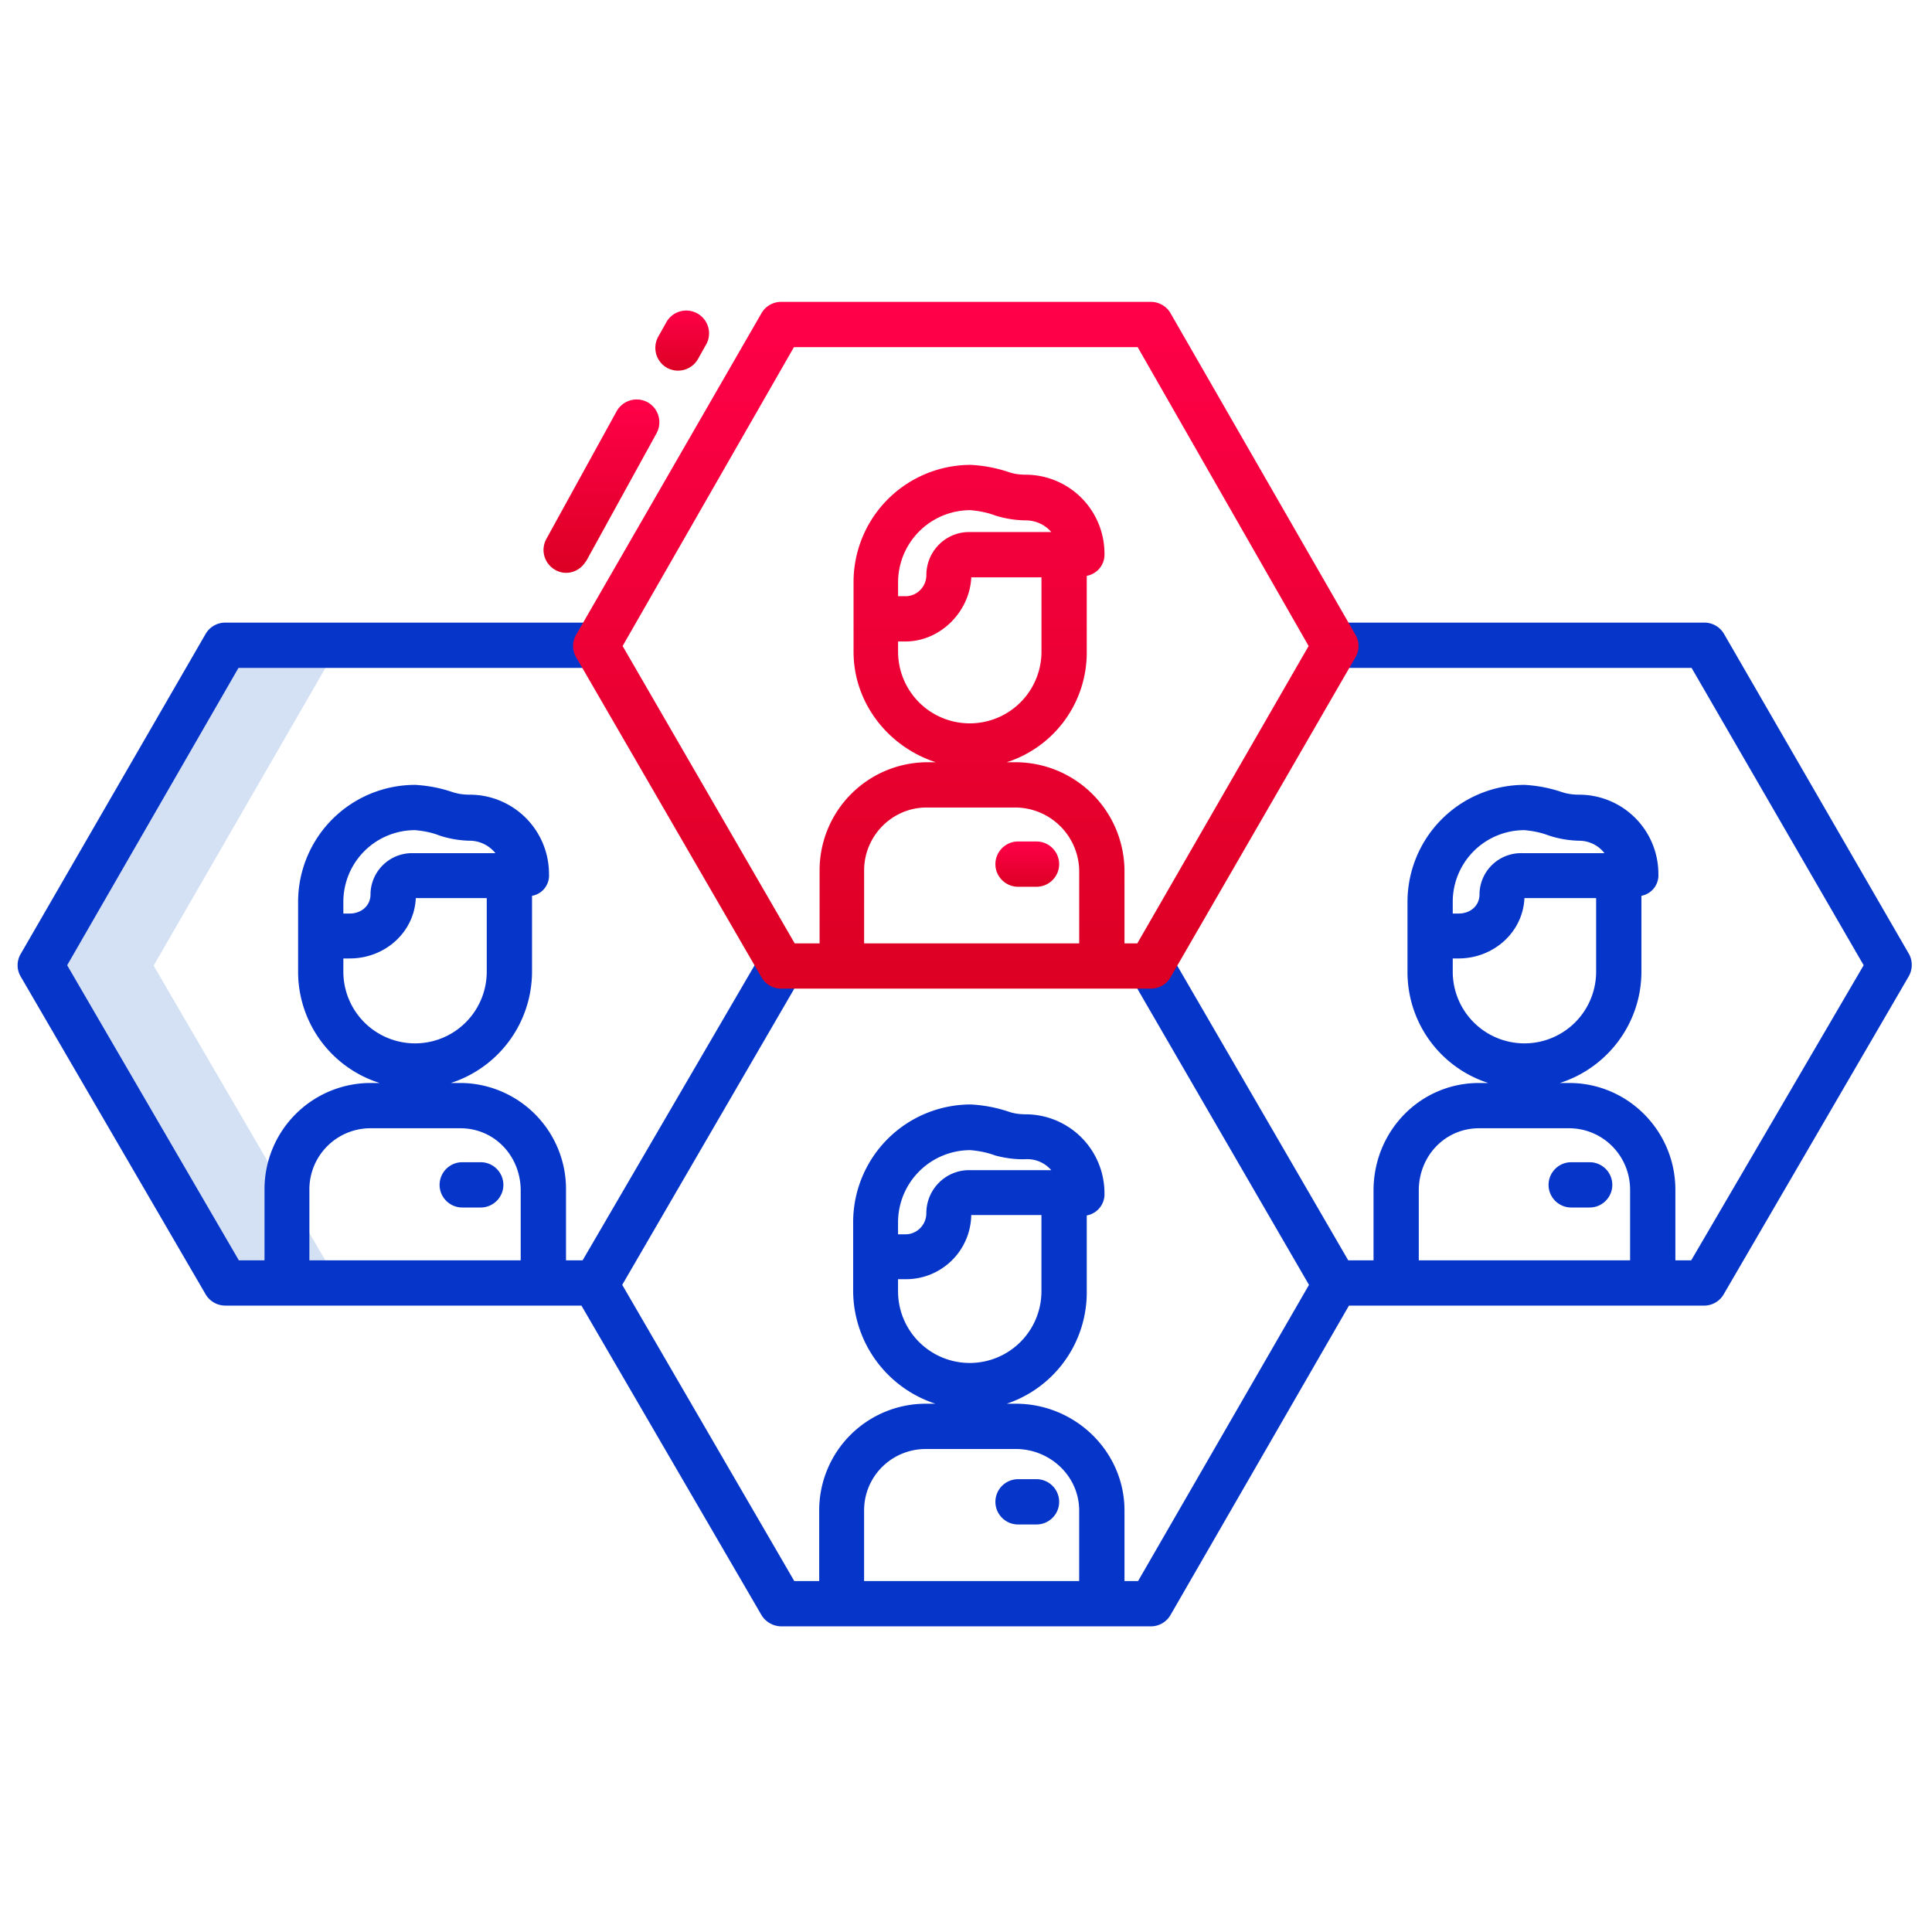 <svg width="64" height="64" fill="none" xmlns="http://www.w3.org/2000/svg"><path d="M7.464 21.375L1.339 31.988 7.464 42.5h3.75L5.089 31.988l6.125-10.613h-3.75z" fill="#D4E1F4"/><path d="M34.336 49h-.612a.752.752 0 00-.75.75c0 .413.337.75.75.75h.612c.413 0 .75-.337.75-.75a.752.752 0 00-.75-.75zM52.66 38.5h-.612a.752.752 0 00-.75.75c0 .413.337.75.75.75h.612c.413 0 .75-.337.75-.75a.752.752 0 00-.75-.75zm-36.735 0h-.613a.752.752 0 00-.75.75c0 .413.338.75.75.75h.613c.412 0 .75-.337.75-.75a.752.752 0 00-.75-.75z" fill="#0635C9"/><path d="M34.336 27.875h-.612a.752.752 0 00-.75.75c0 .413.337.75.75.75h.612c.413 0 .75-.337.75-.75a.752.752 0 00-.75-.75z" fill="url(#paint0_linear)"/><path d="M22.087 10.65l-.287.512a.76.76 0 00.3 1.025.76.76 0 001.025-.3l.287-.512a.756.756 0 00-1.325-.725z" fill="url(#paint1_linear)"/><path d="M19.426 18.574l2.325-4.225a.76.76 0 00-.3-1.025.76.76 0 00-1.025.3L18.1 17.85a.758.758 0 00.287 1.025c.363.213.813.075 1.025-.287.013 0 .013 0 .013-.013z" fill="url(#paint2_linear)"/><path d="M63.236 31.6L57.111 21a.75.75 0 00-.65-.375H44.236l.438 1.5h11.362l5.7 9.85-5.712 9.775h-.525v-2.313c.012-1.95-1.55-3.55-3.5-3.562h-.325c1.6-.513 2.7-2 2.7-3.688v-2.512a.693.693 0 00.562-.725 2.625 2.625 0 00-2.625-2.625c-.2 0-.387-.025-.575-.087A4.616 4.616 0 0050.5 26a3.878 3.878 0 00-3.875 3.875v2.313a3.857 3.857 0 002.675 3.687H49c-1.963 0-3.5 1.6-3.5 3.563v2.312h-.838l-5.687-9.8-1.3.8 5.687 9.813-5.662 9.812h-.45v-2.337c0-1.963-1.638-3.538-3.6-3.538h-.3A3.889 3.889 0 0036 42.775v-2.512c.35-.063.6-.375.587-.725a2.614 2.614 0 00-2.612-2.625c-.188 0-.388-.025-.563-.088a4.706 4.706 0 00-1.25-.238 3.9 3.9 0 00-3.9 3.875v2.313a3.95 3.95 0 002.725 3.725h-.3a3.532 3.532 0 00-3.55 3.513v2.362h-.825l-5.7-9.813 5.7-9.812-1.3-.8-5.712 9.8h-.55v-2.313a3.518 3.518 0 00-3.475-3.562h-.339a3.88 3.88 0 002.688-3.688v-2.512a.683.683 0 00.562-.725 2.625 2.625 0 00-2.625-2.625c-.2 0-.387-.025-.575-.087A4.616 4.616 0 0013.75 26a3.878 3.878 0 00-3.875 3.875v2.313a3.864 3.864 0 002.7 3.687h-.3a3.52 3.52 0 00-3.513 3.538v2.337h-.85l-5.687-9.775 5.675-9.85h11.4l.437-1.5H7.461a.75.75 0 00-.65.375L.686 31.6a.733.733 0 000 .75l6.125 10.525a.761.761 0 00.65.375h11.8l5.963 10.25a.778.778 0 00.65.375h12.25a.75.75 0 00.65-.375l5.912-10.25H56.45a.75.75 0 00.65-.375l6.125-10.525a.763.763 0 00.012-.75zm-51.862-1.725a2.374 2.374 0 012.375-2.375c.275.025.55.075.8.175a3.44 3.44 0 001.012.175c.325 0 .638.15.85.412h-2.725a1.377 1.377 0 00-1.412 1.325v.038c0 .387-.313.637-.688.637h-.212v-.387zm0 2.313v-.438h.212c1.175 0 2.138-.875 2.188-2h2.35v2.438a2.374 2.374 0 11-4.75 0zm5.875 9.562h-7v-2.313a2.025 2.025 0 011.987-2.062h3.013c1.137 0 2 .925 2 2.063v2.312zm12.5-1.275a2.395 2.395 0 012.4-2.375c.275.025.55.075.812.175.325.087.675.138 1.013.125a1.05 1.05 0 01.85.363h-2.725c-.775 0-1.413.637-1.413 1.425 0 .387-.312.7-.687.7h-.25v-.413zm0 2.3v-.4h.237a2.16 2.16 0 002.188-2.125h2.325v2.525a2.374 2.374 0 11-4.75 0zm6 9.6h-7.125v-2.337c0-1.125.9-2.025 2.025-2.038h3c1.137 0 2.1.9 2.1 2.038v2.337zm12.375-22.5a2.374 2.374 0 012.375-2.375c.275.025.537.075.8.175a3.44 3.44 0 001.012.175c.325 0 .638.15.838.412h-2.725a1.377 1.377 0 00-1.413 1.325v.038c0 .387-.312.637-.687.637h-.2v-.387zm0 2.313v-.438h.187c1.175 0 2.138-.875 2.188-2h2.375v2.438a2.374 2.374 0 11-4.75 0zm5.875 7.25v2.312h-7v-2.313c0-1.137.862-2.062 2-2.062h2.975c1.125 0 2.025.913 2.025 2.038v.025z" fill="#0635C9"/><path d="M38.775 10.375a.75.75 0 00-.65-.375h-12.25a.75.75 0 00-.65.375l-6.138 10.65a.733.733 0 000 .75l6.138 10.6a.75.75 0 00.65.375h12.25a.75.75 0 00.65-.375l6.125-10.6a.733.733 0 000-.75l-6.125-10.65zM35.75 31.25h-7.125v-2.413c0-1.137.913-2.075 2.05-2.087h2.975a2.127 2.127 0 012.1 2.087v2.413zm-5.762-10c1.175 0 2.137-1 2.187-2.125H34.5v2.462a2.374 2.374 0 11-4.75 0v-.337h.238zm-.238-1.5v-.475a2.395 2.395 0 012.4-2.375c.275.025.55.075.813.175a3.5 3.5 0 001.012.163c.325 0 .637.137.85.387H32.1c-.775 0-1.413.637-1.413 1.425 0 .387-.312.7-.687.7h-.25zm7.925 11.5h-.425v-2.413a3.614 3.614 0 00-3.6-3.587h-.3A3.815 3.815 0 0036 21.587v-2.512c.35-.063.6-.375.587-.725a2.614 2.614 0 00-2.612-2.625c-.188 0-.388-.025-.563-.088a4.706 4.706 0 00-1.25-.237 3.881 3.881 0 00-3.887 3.875v2.313c0 1.724 1.175 3.162 2.725 3.662h-.3a3.58 3.58 0 00-3.55 3.587v2.413h-.825l-5.7-9.85 5.675-9.9h11.387l5.663 9.9-5.675 9.85z" fill="url(#paint3_linear)"/><defs><linearGradient id="paint0_linear" x1="34.416" y1="29.378" x2="34.416" y2="27.878" gradientUnits="userSpaceOnUse"><stop stop-color="#DC0023"/><stop offset="1" stop-color="#FF0049"/></linearGradient><linearGradient id="paint1_linear" x1="22.934" y1="12.283" x2="22.934" y2="10.261" gradientUnits="userSpaceOnUse"><stop stop-color="#DC0023"/><stop offset="1" stop-color="#FF0049"/></linearGradient><linearGradient id="paint2_linear" x1="20.626" y1="18.984" x2="20.626" y2="13.242" gradientUnits="userSpaceOnUse"><stop stop-color="#DC0023"/><stop offset="1" stop-color="#FF0049"/></linearGradient><linearGradient id="paint3_linear" x1="36.749" y1="32.788" x2="36.749" y2="10.038" gradientUnits="userSpaceOnUse"><stop stop-color="#DC0023"/><stop offset="1" stop-color="#FF0049"/></linearGradient></defs></svg>